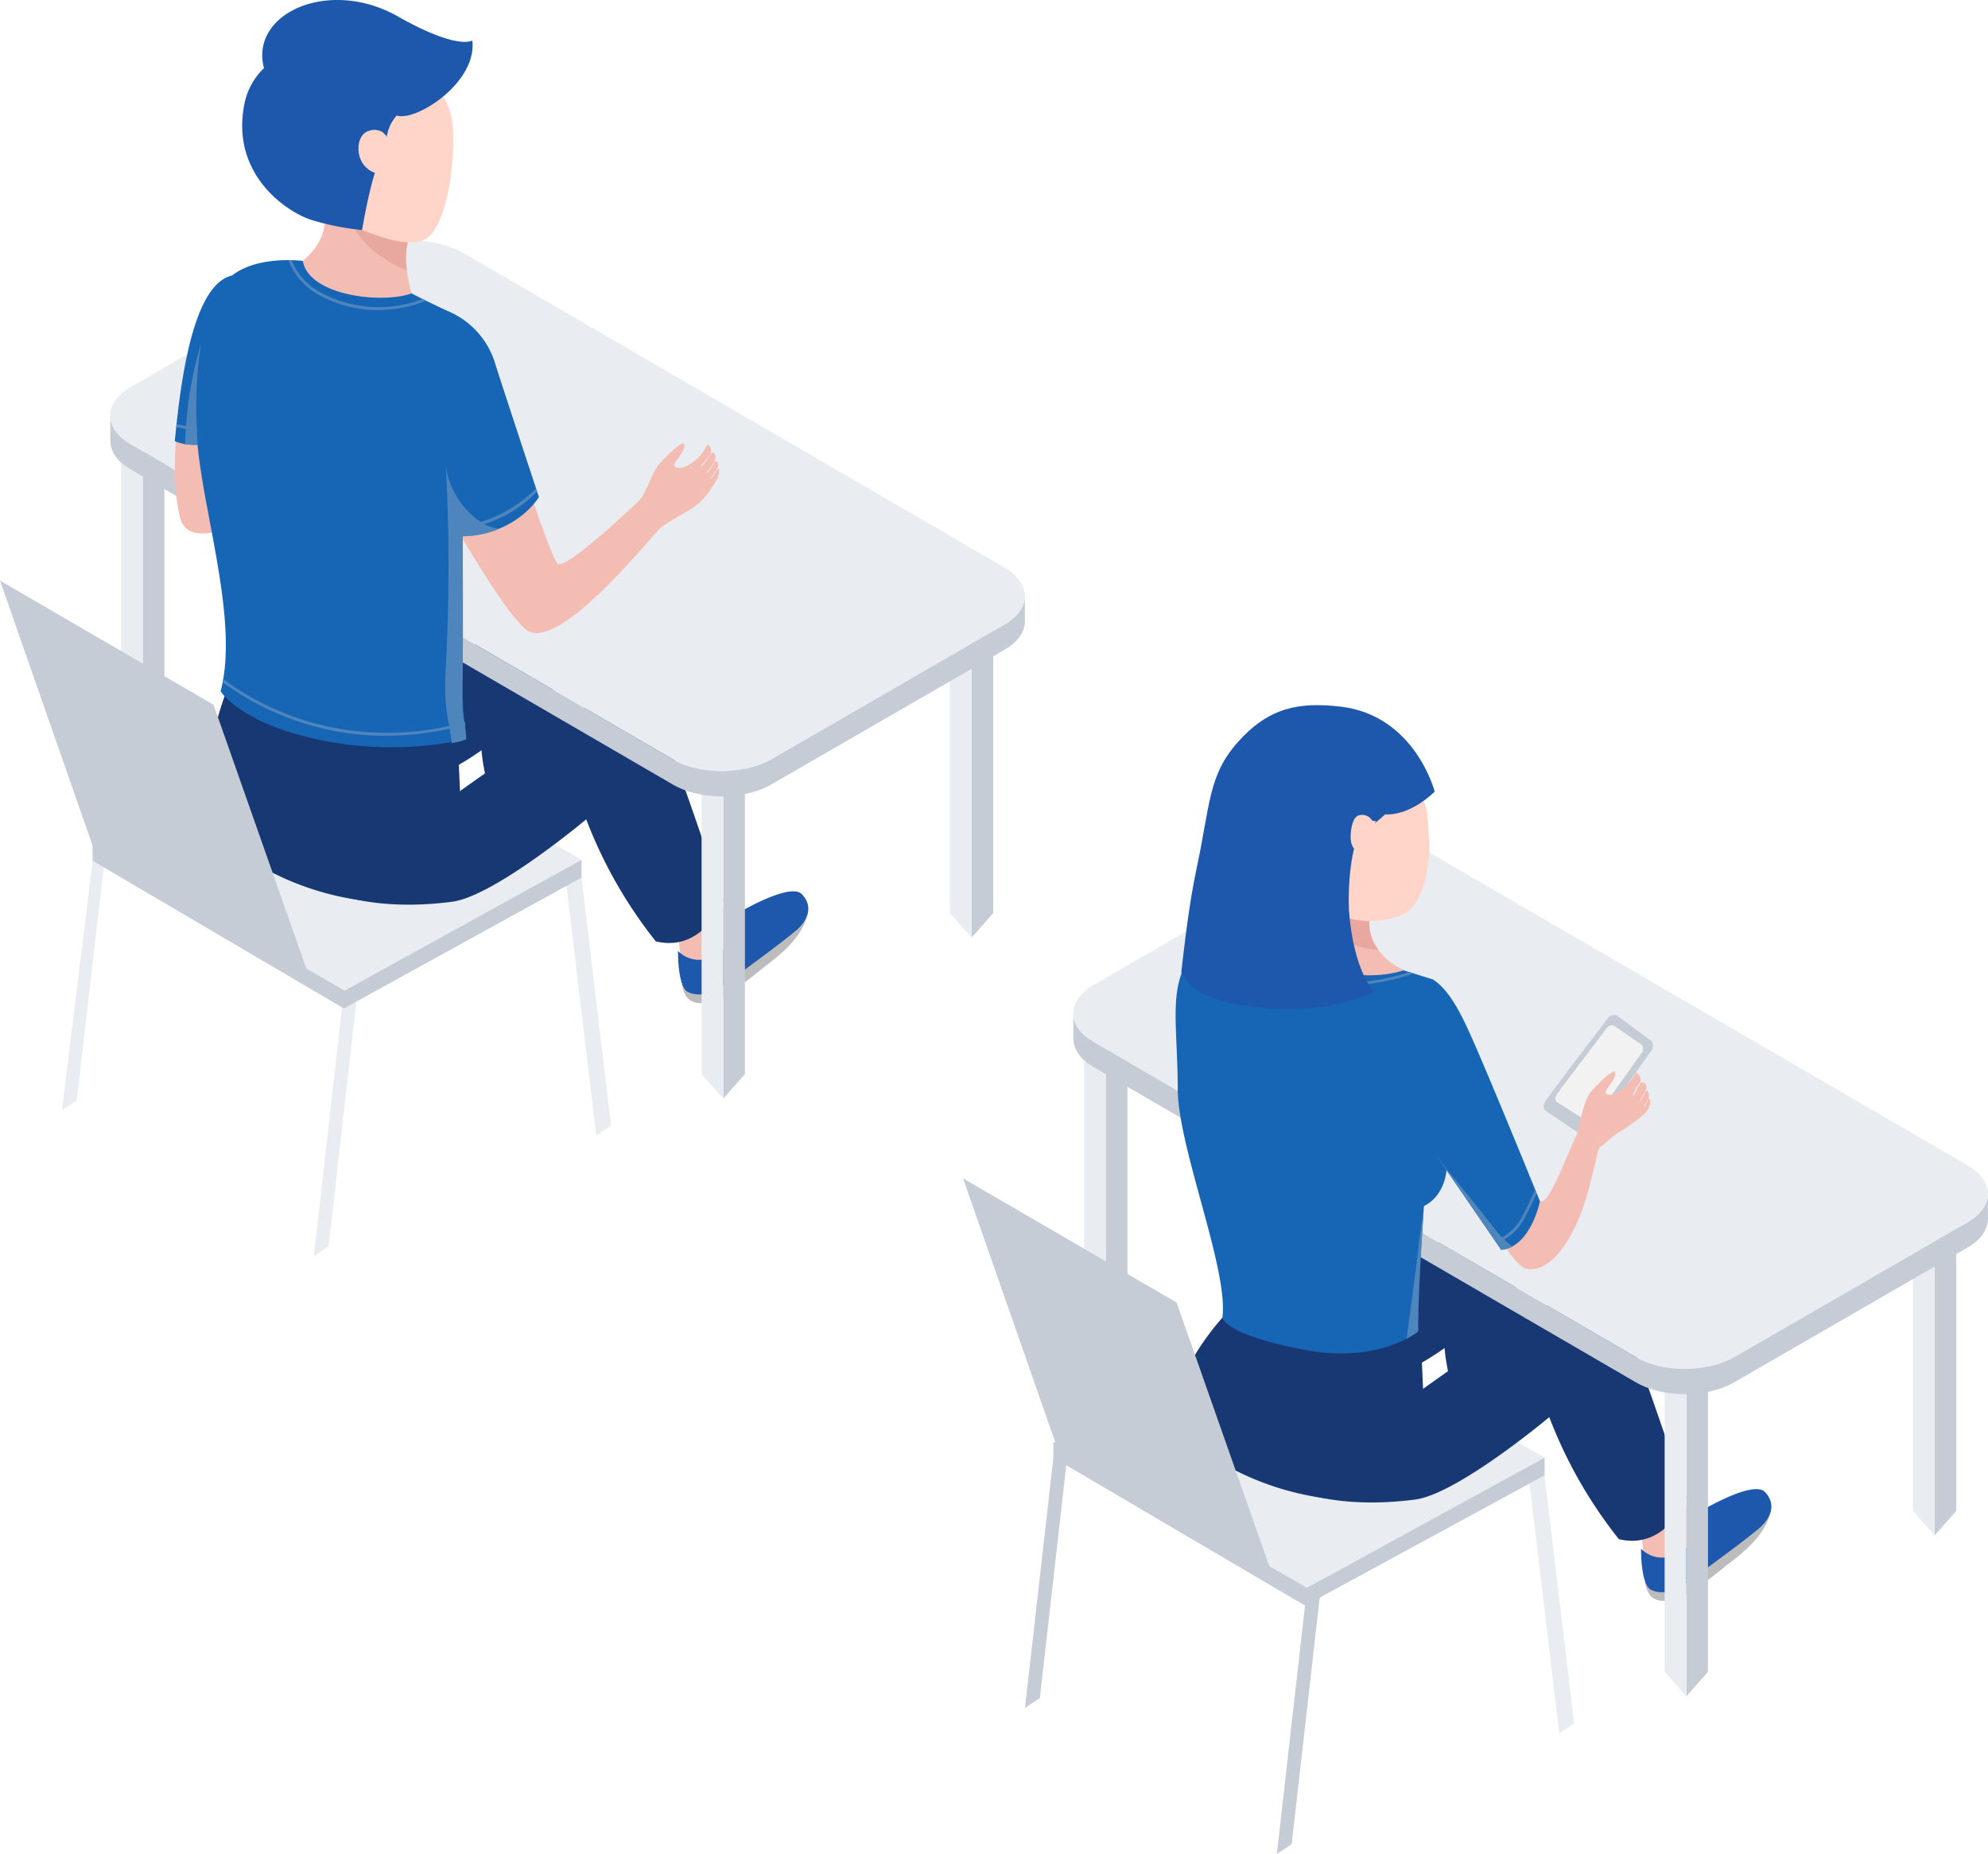 <svg xmlns="http://www.w3.org/2000/svg" width="240.506" height="224.245" viewBox="0 0 240.506 224.245">
  <g id="Group_92823" data-name="Group 92823" transform="translate(28.958 -463.5)">
    <g id="Group_85784" data-name="Group 85784" transform="translate(-28.958 463.5)">
      <g id="Group_85772" data-name="Group 85772" transform="translate(7.493 104.114)">
        <path id="Path_266990" data-name="Path 266990" d="M1599.671,1205.453l-3.716,30.16,1.8-1.2,3.26-28.171Z" transform="translate(-1595.955 -1205.453)" fill="#e9edf2"/>
      </g>
      <g id="Group_85773" data-name="Group 85773" transform="translate(11.146 85.858)">
        <path id="Path_266991" data-name="Path 266991" d="M1500.788,1174.842l-31.229-18.149-27.981,16.192,30.469,18.233Z" transform="translate(-1441.578 -1156.693)" fill="#e9edf2"/>
      </g>
      <g id="Group_85774" data-name="Group 85774" transform="translate(68.293 103.965)">
        <path id="Path_266992" data-name="Path 266992" d="M1432.028,1206.251l3.835,32.188,1.8-1.2-3.835-32.188Z" transform="translate(-1432.028 -1205.054)" fill="#e9edf2"/>
      </g>
      <g id="Group_85775" data-name="Group 85775" transform="translate(37.963 118.556)">
        <path id="Path_266993" data-name="Path 266993" d="M1517.175,1245.224l-3.653,32.188,1.8-1.2,3.653-32.188Z" transform="translate(-1513.523 -1244.026)" fill="#e9edf2"/>
      </g>
      <g id="Group_85776" data-name="Group 85776" transform="translate(114.915 71.738)">
        <path id="Path_266994" data-name="Path 266994" d="M1311.187,1118.979l-2.621,2.434v39.237l2.621-2.969Z" transform="translate(-1305.945 -1118.979)" fill="#c5ccd6"/>
        <path id="Path_266995" data-name="Path 266995" d="M1315.566,1118.979l2.621,2.434v39.237l-2.621-2.969Z" transform="translate(-1315.566 -1118.979)" fill="#e9edf2"/>
      </g>
      <g id="Group_85777" data-name="Group 85777" transform="translate(81.365 104.971)">
        <path id="Path_266996" data-name="Path 266996" d="M1382.279,1215.449a2.772,2.772,0,0,1,1.326,2.338c-.521,3.441-4.277,5.921-5.651,7.041-2.349,1.914-5.137,4.041-7.19,4.1-1.915.053-2.221-1.319-2.442-2.306C1373.109,1223.769,1377.492,1218.3,1382.279,1215.449Z" transform="translate(-1367.203 -1212.563)" fill="#bcbcbc"/>
        <path id="Path_266997" data-name="Path 266997" d="M1389.9,1218.263s4.616,4.071,7.754-3.785c0,0-2.754.349-3.987-6.314-.234-1.267-4.7.715-4.7.715Z" transform="translate(-1388.972 -1207.741)" fill="#f4bdb3"/>
        <path id="Path_266998" data-name="Path 266998" d="M1369.552,1227.52c2.472,1.123,5.035-1.417,6.574-2.526,2.172-1.566,5.573-4.137,6.508-4.949,1.358-1.178,2.1-2.874.688-4.359-1.532-1.615-8.61,2.781-8.61,2.781,3.207.505-.091,4.021-2.983,5.037a3.53,3.53,0,0,1-3.407-.971S1368.25,1226.928,1369.552,1227.52Z" transform="translate(-1367.664 -1212.489)" fill="#1e58ad"/>
      </g>
      <path id="Path_266999" data-name="Path 266999" d="M1465.383,1138.181c6.084-2.708,12.682-7.4,15.574-3.836,1.725,2.127,3.374,6.6,4.383,11.569-1.977,1.619-7.191,3.466-9.755,5-.3-1.774-.515-2.481-.655-4.119a33,33,0,0,1-7.863,4.15c-.32,2.122-.212,2.38.884,3.761a76.264,76.264,0,0,1-8.038,3.292c0-3.744-13.813-9.893-13.813-13.637C1448.493,1143.43,1461.154,1140.064,1465.383,1138.181Z" transform="translate(-1416.677 -1056.049)" fill="#183874"/>
      <path id="Path_267000" data-name="Path 267000" d="M1425.538,1164.545s9.7-6.962,14.4-9.788c4.168-2.5,7.537-1.149,9.185.889,1.21,1.5,2.047,3.5,6.215,15.67l2.165,6.324s-2.32,6.365-8.156,5a55.242,55.242,0,0,1-8.422-14.764s-11.1,9.305-16.227,9.968c-25.094,3.239-28.911-16.77-28.911-16.77Z" transform="translate(-1370.003 -1068.775)" fill="#183874"/>
      <g id="Group_85778" data-name="Group 85778" transform="translate(84.879 91.207)">
        <path id="Path_267001" data-name="Path 267001" d="M1391.409,1170.979l-2.621,2.434v39.237l2.621-2.969Z" transform="translate(-1386.167 -1170.979)" fill="#c5ccd6"/>
        <path id="Path_267002" data-name="Path 267002" d="M1395.788,1170.979l2.621,2.434v39.237l-2.621-2.969Z" transform="translate(-1395.788 -1170.979)" fill="#e9edf2"/>
      </g>
      <g id="Group_85779" data-name="Group 85779" transform="translate(14.647 50.903)">
        <path id="Path_267003" data-name="Path 267003" d="M1578.993,1063.33l-2.621,2.434V1105l2.621-2.97Z" transform="translate(-1573.752 -1063.33)" fill="#c5ccd6"/>
        <path id="Path_267004" data-name="Path 267004" d="M1583.373,1063.33l2.621,2.434V1105l-2.621-2.97Z" transform="translate(-1583.373 -1063.33)" fill="#e9edf2"/>
      </g>
      <g id="Group_85782" data-name="Group 85782" transform="translate(13.336 29.099)">
        <g id="Group_85781" data-name="Group 85781" style="isolation: isolate">
          <path id="Path_267005" data-name="Path 267005" d="M1298.307,1061.675c0,.082.014.164.021.246s.014.177.03.265c.013.072.035.143.054.215s.043.169.072.252a3.3,3.3,0,0,0,.156.37l.032.062a3.688,3.688,0,0,0,.236.391c.013.019.028.037.041.057a4.423,4.423,0,0,0,.277.346c.019.021.036.043.055.064.109.118.229.234.355.348.08.073.17.142.258.213s.153.126.236.186.2.135.3.2.206.14.32.206l65.614,38.131c.182.106.373.2.568.3l.155.073c.176.081.355.158.539.23l.072.029c.2.075.4.143.6.207.142.045.288.084.433.124.11.03.219.062.332.089.153.037.308.068.463.1.107.022.212.046.319.065.315.055.635.1.957.133.1.01.2.017.3.025.189.016.379.03.569.038.122.006.243.008.365.01.154,0,.308,0,.462,0q.193,0,.385-.011c.143-.005.285-.013.428-.023s.259-.02.388-.033.281-.029.421-.047.251-.034.376-.054q.224-.035.446-.078c.117-.022.233-.045.349-.071.176-.039.35-.082.523-.128.112-.03.225-.057.336-.09l.177-.055q.261-.082.512-.175c.049-.018.1-.034.146-.053.153-.059.3-.125.448-.19.072-.032.146-.061.217-.095.213-.1.419-.208.618-.322l28.2-16.281a5.748,5.748,0,0,0,1.868-1.625,3.533,3.533,0,0,0,.466-.911,3,3,0,0,0,.116-.467,2.825,2.825,0,0,0,.038-.471h0l.009,3.052c0,1.256-.826,2.515-2.487,3.474l-28.2,16.281c-.2.115-.406.221-.618.322-.071.034-.147.063-.219.1-.125.056-.249.114-.378.165l-.067.024-.147.054q-.251.093-.511.175l-.178.055c-.041.012-.079.026-.12.037-.07.02-.144.034-.216.053-.173.046-.346.089-.523.128-.047.01-.093.024-.14.034-.069.014-.14.023-.209.036-.148.028-.3.054-.446.078-.061.009-.12.023-.18.031s-.131.014-.2.022c-.14.018-.28.033-.421.047-.067.006-.134.017-.2.022s-.125.006-.187.01c-.142.01-.284.017-.427.023-.072,0-.143.01-.215.012s-.114,0-.171,0c-.153,0-.307,0-.461,0-.077,0-.154,0-.23,0-.045,0-.09-.007-.135-.009-.19-.008-.379-.022-.568-.038-.077-.006-.154-.008-.23-.015-.024,0-.046-.007-.07-.01-.322-.034-.642-.078-.956-.133l-.047-.006c-.092-.017-.181-.04-.272-.058-.155-.032-.311-.062-.463-.1-.112-.027-.221-.059-.332-.089-.145-.04-.291-.079-.433-.124-.031-.01-.063-.017-.093-.027-.173-.056-.344-.117-.511-.181l-.071-.029c-.184-.072-.364-.15-.54-.231l-.155-.073c-.194-.094-.385-.193-.568-.3l-65.614-38.131-.1-.061c-.077-.046-.143-.1-.216-.144-.1-.067-.208-.133-.3-.2s-.157-.124-.235-.186-.178-.141-.259-.213c-.016-.015-.036-.029-.052-.043-.108-.1-.208-.2-.3-.305-.02-.021-.037-.043-.056-.065-.056-.063-.113-.127-.164-.191s-.076-.1-.112-.154l-.041-.056c-.066-.1-.129-.194-.185-.292-.018-.033-.034-.066-.051-.1l-.032-.063a3.333,3.333,0,0,1-.141-.318c-.006-.017-.009-.035-.015-.052-.03-.083-.05-.167-.072-.251-.015-.057-.037-.113-.049-.17,0-.016,0-.03-.005-.046-.016-.088-.022-.176-.03-.265-.005-.058-.018-.115-.019-.172,0-.025,0-.05,0-.074h0Z" transform="translate(-1298.307 -1040.491)" fill="#c5ccd6"/>
          <g id="Group_85780" data-name="Group 85780" transform="translate(0)">
            <path id="Path_267006" data-name="Path 267006" d="M1300.817,1022.8c-3.3,1.9-3.318,4.992-.041,6.9l65.614,38.131a13.119,13.119,0,0,0,11.906,0l28.2-16.281c3.3-1.9,3.319-4.992.041-6.9l-65.614-38.131a13.118,13.118,0,0,0-11.906,0Z" transform="translate(-1298.33 -1005.094)" fill="#e9edf2"/>
          </g>
        </g>
      </g>
      <path id="Path_267007" data-name="Path 267007" d="M1492.316,1003.24l7.511,5.908,10.712.234s-4.383-8.739-.867-13.784c0,0-11.065-2.033-11.17.667C1498.316,1001.007,1492.316,1003.24,1492.316,1003.24Z" transform="translate(-1459.179 -969.596)" fill="#f4bdb3"/>
      <path id="Path_267008" data-name="Path 267008" d="M1510.1,1154.288l.7,16.182s-7.2,4.822-12.818,3.889a33.949,33.949,0,0,1-15.15-6.291c-6.677-4.587-.341-19.861-.341-19.861l17.943,5.489Z" transform="translate(-1454.751 -1065.526)" fill="#183874"/>
      <path id="Path_267009" data-name="Path 267009" d="M1504.143,998.188c-1-.375-.981-.739-2.068-1.085-1.584-.5-3.107-.919-4.552-1.262-.423.024-.83.059-1.215.105a9.91,9.91,0,0,0,4.2,5.346,13.458,13.458,0,0,0,3,1.618A7.31,7.31,0,0,1,1504.143,998.188Z" transform="translate(-1454.278 -970.207)" fill="#e8a8a0"/>
      <path id="Path_267010" data-name="Path 267010" d="M1535.844,1021.823s-6.216,16.359-3.663,27.175c1.412,5.985,14.9-3.427,14.9-3.427Z" transform="translate(-1510.417 -986.461)" fill="#f4bdb3"/>
      <path id="Path_267011" data-name="Path 267011" d="M1403.785,1048.915s6.973,22.2,7.982,22.7c1.185.592,9.753-7.6,9.753-7.6h0c.066-.081.132-.161.2-.24.709-.845,1.136-2.517,2.082-3.984.273-.422,2.906-3.133,3.165-2.7.464.772-1.455,2.336-1.1,2.7.482.5,1.619.039,2.4-.626a5.381,5.381,0,0,0,1.553-1.992.825.825,0,0,1,.295,1.224c-.469.791-1.086,1.3-1.042,1.384.073.133.6-.56,1.1-1.377.41-.674.809.127.549.718-.341.777-.977,1.389-.939,1.479.047.11.507-.534.961-1.347.144-.258.595.249.307.762-.421.752-.821,1.161-.688,1.194.088.022.756-1.255.811-1.167.185.294.119,1.094-.767,2.266a7.565,7.565,0,0,1-2.844,2.83c-1.1.686-2.157,1.241-3.223,1.963-.908.615-11.344,14.072-15.849,12.793-2.568-.729-11.366-16.7-11.366-16.7Z" transform="translate(-1344.251 -1003.409)" fill="#f4bdb3"/>
      <path id="Path_267012" data-name="Path 267012" d="M1483.229,969.463c.682-.651,4.8.739,4.775-.111-.023-.751-.675-1.337-1.169-1.942a5.6,5.6,0,0,1-.252-6.674c1.395-2.067,3.173-4.078,5.895-3.929,1.308.072,1.785-1.454,3.052-1.187,3.653-.482,4.474,3.659,4.116,8.278-.125,1.62-.529,6.857-2.564,9.414-2.013,2.53-7.906-.414-8.415-.46a8.64,8.64,0,0,1-4.12-1.165S1482.239,970.409,1483.229,969.463Z" transform="translate(-1444.868 -945.021)" fill="#ffd5ca"/>
      <path id="Path_267013" data-name="Path 267013" d="M1477.086,939.792a8.183,8.183,0,0,1,2.341-4.178c-1.769-6.632,7.866-10.972,16.181-6.26,7.3,4.138,9.019,2.917,9.019,2.917.605,5.121-6.867,9.859-9.141,9.075a4.895,4.895,0,0,0-1.081,4.564c-.719.951-.5-.124-1.005.9-1.083,2.2-2.114,8.4-2.114,8.4a33.1,33.1,0,0,1-5.89-1.163C1482.386,953.2,1475.239,948.541,1477.086,939.792Z" transform="translate(-1447.487 -927.374)" fill="#1e58ad"/>
      <path id="Path_267014" data-name="Path 267014" d="M1507.05,971.288a3.251,3.251,0,0,0-1.024-1.656,1.9,1.9,0,0,0-1.638-.176c-1.381.392-1.561,2.36-.99,3.573a2.993,2.993,0,0,0,1.559,1.464,2.56,2.56,0,0,0,1.659-.228" transform="translate(-1459.726 -953.637)" fill="#ffd5ca"/>
      <path id="Path_267015" data-name="Path 267015" d="M1455.367,1031.288c-.153-6.677.432-12.243,2.99-16.5s9.907-3.284,9.907-3.284a3.451,3.451,0,0,0,.9,1.765c2.593,2.8,9.493,3.211,12.245,2.161,0,0,2.352,1.209,4.366,2.127a10.03,10.03,0,0,1,5.813,6.538c.938,2.966,5.239,15.97,5.239,15.97s-2.64,4.525-9.234,4.735c0,0,.076,9.563-.017,16.5a56.637,56.637,0,0,0,.454,8.049,42.154,42.154,0,0,1-16.941.242c-10.279-1.941-12.766-6.032-12.766-6.032C1460.707,1054.511,1455.574,1040.319,1455.367,1031.288Z" transform="translate(-1431.631 -979.947)" fill="#1766b6"/>
      <path id="Path_267016" data-name="Path 267016" d="M1561.418,1016.373c-4.9,1.079-6.306,13.561-6.94,20.042a6.267,6.267,0,0,0,2.882.416C1557.281,1026.066,1560.179,1022.567,1561.418,1016.373Z" transform="translate(-1533.332 -983.051)" fill="#1766b6"/>
      <path id="Path_267017" data-name="Path 267017" d="M1468.205,1078.091a228.508,228.508,0,0,1,0,24c-.261,4.844.112,5.4.726,9.44a6.347,6.347,0,0,0,1.735-.464c-.1-2.81-.524-1.625-.454-6.017.116-7.268.017-18.531.017-18.531a10.829,10.829,0,0,0,4.45-.921C1472.53,1085.593,1468.857,1082.545,1468.205,1078.091Z" transform="translate(-1414.261 -1021.662)" fill="#4e85bd"/>
      <path id="Path_267018" data-name="Path 267018" d="M1565.983,1050.5c0-.388-.09-2.074-.1-2.489a48.262,48.262,0,0,1,.546-9.821,46.2,46.2,0,0,0-1.152,4.69,48.865,48.865,0,0,0-.8,7.548A7.557,7.557,0,0,0,1565.983,1050.5Z" transform="translate(-1542.089 -996.699)" fill="#4e85bd"/>
      <path id="Path_267019" data-name="Path 267019" d="M1508.421,1016.328l-.43-.213a14.805,14.805,0,0,1-12.553-.9,7.648,7.648,0,0,1-3.317-3.8c-.118,0-.24,0-.37,0a8.061,8.061,0,0,0,3.512,4.108,14.565,14.565,0,0,0,7.285,1.929A16.489,16.489,0,0,0,1508.421,1016.328Z" transform="translate(-1456.85 -979.948)" fill="#4e85bd"/>
      <path id="Path_267020" data-name="Path 267020" d="M1465.508,1085.252a17.666,17.666,0,0,1-3.9,2.89,21.969,21.969,0,0,1-5.62,1.891l.078.343a23.033,23.033,0,0,0,5.762-1.9,15.825,15.825,0,0,0,3.8-2.857Z" transform="translate(-1400.667 -1026.142)" fill="#4e85bd"/>
      <path id="Path_267021" data-name="Path 267021" d="M1498.891,1153.6a36.483,36.483,0,0,0,9.6-1.321q-.012-.174-.024-.359a34.241,34.241,0,0,1-18.576.08,33.364,33.364,0,0,1-10.689-5.259c-.021.13-.043.259-.067.385a33.713,33.713,0,0,0,10.659,5.212A33.182,33.182,0,0,0,1498.891,1153.6Z" transform="translate(-1452.201 -1064.608)" fill="#4e85bd"/>
      <path id="Path_267022" data-name="Path 267022" d="M1568.362,1065.174c0-.118.006-.236.01-.352-.826-.1-1.649-.232-2.464-.4-.012.119-.025.234-.037.351C1566.695,1064.942,1567.527,1065.075,1568.362,1065.174Z" transform="translate(-1544.551 -1013.108)" fill="#4e85bd"/>
      <g id="Group_85783" data-name="Group 85783" transform="translate(0 70.227)">
        <path id="Path_267023" data-name="Path 267023" d="M1556.085,1129.955l-25.832-15.012,11.232,32.135,25.924,15.065Z" transform="translate(-1530.253 -1114.943)" fill="#c5ccd6"/>
      </g>
      <path id="Path_267024" data-name="Path 267024" d="M1500.735,1202.261v2.135l-28.758,15.834-30.389-17.862-.01-1.846,30.489,17.553Z" transform="translate(-1430.379 -1098.254)" fill="#c5ccd6"/>
    </g>
    <g id="Group_85807" data-name="Group 85807" transform="translate(87.551 548.788)">
      <g id="Group_85792" data-name="Group 85792" transform="translate(7.493 87.905)">
        <path id="Path_267051" data-name="Path 267051" d="M1287.371,1391.152l-3.653,32.188,1.8-1.2,3.653-32.188Z" transform="translate(-1283.719 -1389.955)" fill="#c5ccd6"/>
      </g>
      <g id="Group_85793" data-name="Group 85793" transform="translate(11.146 72.874)">
        <path id="Path_267052" data-name="Path 267052" d="M1189.6,1367.958l-31.229-18.149L1130.393,1366l30.47,18.233Z" transform="translate(-1130.393 -1349.809)" fill="#e9edf2"/>
      </g>
      <g id="Group_85794" data-name="Group 85794" transform="translate(68.292 90.98)">
        <path id="Path_267053" data-name="Path 267053" d="M1120.843,1399.367l3.835,32.188,1.8-1.2-3.835-32.188Z" transform="translate(-1120.843 -1398.17)" fill="#e9edf2"/>
      </g>
      <g id="Group_85795" data-name="Group 85795" transform="translate(37.962 105.794)">
        <path id="Path_267054" data-name="Path 267054" d="M1206.058,1438.711l-3.653,32.188,1.8-1.2,3.628-31.966Z" transform="translate(-1202.406 -1437.737)" fill="#c5ccd6"/>
      </g>
      <g id="Group_85796" data-name="Group 85796" transform="translate(114.915 58.754)">
        <path id="Path_267055" data-name="Path 267055" d="M1000,1312.1l-2.621,2.434v39.237L1000,1350.8Z" transform="translate(-994.76 -1312.096)" fill="#c5ccd6"/>
        <path id="Path_267056" data-name="Path 267056" d="M1004.381,1312.1l2.621,2.434v39.237l-2.621-2.969Z" transform="translate(-1004.381 -1312.096)" fill="#e9edf2"/>
      </g>
      <g id="Group_85797" data-name="Group 85797" transform="translate(81.365 91.986)">
        <path id="Path_267057" data-name="Path 267057" d="M1071.094,1408.565a2.774,2.774,0,0,1,1.326,2.339c-.521,3.441-4.277,5.921-5.651,7.04-2.349,1.914-5.137,4.041-7.19,4.1-1.915.053-2.221-1.319-2.442-2.306C1061.924,1416.885,1066.308,1411.416,1071.094,1408.565Z" transform="translate(-1056.019 -1405.679)" fill="#bcbcbc"/>
        <path id="Path_267058" data-name="Path 267058" d="M1078.72,1411.379s4.616,4.071,7.754-3.785c0,0-2.754.349-3.987-6.314-.234-1.267-4.7.715-4.7.715Z" transform="translate(-1077.787 -1400.858)" fill="#f4bdb3"/>
        <path id="Path_267059" data-name="Path 267059" d="M1058.368,1420.636c2.471,1.123,5.035-1.416,6.574-2.526,2.172-1.566,5.573-4.137,6.508-4.948,1.358-1.178,2.1-2.875.687-4.36-1.531-1.615-8.609,2.781-8.609,2.781,3.207.505-.091,4.021-2.983,5.037a3.53,3.53,0,0,1-3.407-.971S1057.065,1420.045,1058.368,1420.636Z" transform="translate(-1056.479 -1405.604)" fill="#1e58ad"/>
      </g>
      <path id="Path_267060" data-name="Path 267060" d="M1154.2,1331.3c6.084-2.709,12.682-7.4,15.574-3.836,1.725,2.127,3.374,6.6,4.383,11.569-1.977,1.619-7.191,3.467-9.755,5-.3-1.773-.515-2.48-.655-4.118a33.007,33.007,0,0,1-7.862,4.15c-.32,2.122-.212,2.38.883,3.761a76.333,76.333,0,0,1-8.038,3.292c0-3.744-13.812-7.666-13.812-11.41C1137.307,1338.773,1149.969,1333.18,1154.2,1331.3Z" transform="translate(-1105.493 -1262.151)" fill="#183874"/>
      <path id="Path_267061" data-name="Path 267061" d="M1114.353,1357.661s9.7-6.962,14.4-9.787c4.167-2.5,7.537-1.149,9.185.889,1.21,1.5,2.047,3.5,6.214,15.671l2.166,6.324s-2.321,6.365-8.156,5a55.245,55.245,0,0,1-8.422-14.763s-11.1,9.305-16.227,9.968c-25.094,3.238-28.911-16.77-28.911-16.77Z" transform="translate(-1058.818 -1274.876)" fill="#183874"/>
      <g id="Group_85798" data-name="Group 85798" transform="translate(84.879 78.223)">
        <path id="Path_267062" data-name="Path 267062" d="M1080.224,1364.1l-2.621,2.434v39.237l2.621-2.97Z" transform="translate(-1074.982 -1364.096)" fill="#c5ccd6"/>
        <path id="Path_267063" data-name="Path 267063" d="M1084.6,1364.1l2.621,2.434v39.237l-2.621-2.97Z" transform="translate(-1084.603 -1364.096)" fill="#e9edf2"/>
      </g>
      <g id="Group_85799" data-name="Group 85799" transform="translate(14.646 37.918)">
        <path id="Path_267064" data-name="Path 267064" d="M1267.808,1256.447l-2.621,2.433v39.237l2.621-2.97Z" transform="translate(-1262.567 -1256.447)" fill="#c5ccd6"/>
        <path id="Path_267065" data-name="Path 267065" d="M1272.188,1256.447l2.621,2.433v39.237l-2.621-2.97Z" transform="translate(-1272.188 -1256.447)" fill="#e9edf2"/>
      </g>
      <g id="Group_85802" data-name="Group 85802" transform="translate(13.336 16.114)">
        <g id="Group_85801" data-name="Group 85801" style="isolation: isolate">
          <path id="Path_267066" data-name="Path 267066" d="M987.122,1254.791c0,.082.013.164.021.246s.014.177.03.265c.013.072.035.143.054.215s.042.168.072.252a3.287,3.287,0,0,0,.156.37l.032.062a3.73,3.73,0,0,0,.236.39c.013.019.028.038.041.057a4.316,4.316,0,0,0,.277.345c.019.021.036.043.055.064.109.119.228.234.355.349.08.072.17.142.258.213s.153.126.236.186.2.135.3.2.206.14.32.206l65.614,38.131c.182.106.373.2.568.3l.155.073q.264.122.539.23l.072.029c.2.075.4.143.6.207.142.045.288.084.433.124.111.03.219.062.332.089.152.037.308.068.463.1.106.021.212.046.319.065.315.055.635.1.957.133.1.01.2.016.3.025.189.016.379.03.57.038.122.005.243.008.365.01.154,0,.308,0,.462,0,.128,0,.257-.006.385-.011s.285-.013.427-.023.259-.02.388-.032.281-.029.421-.047.251-.034.376-.053q.224-.035.446-.078c.117-.022.234-.046.349-.071.177-.039.35-.083.523-.129.112-.03.225-.057.335-.09l.178-.055q.261-.082.512-.175c.049-.018.1-.035.146-.054.153-.059.3-.125.448-.19.072-.032.147-.061.217-.094.213-.1.419-.208.618-.323l28.2-16.281a5.749,5.749,0,0,0,1.867-1.625,3.539,3.539,0,0,0,.466-.911,2.982,2.982,0,0,0,.116-.467,2.856,2.856,0,0,0,.038-.471h0l.009,3.052c0,1.257-.826,2.515-2.487,3.474l-28.2,16.281c-.2.115-.405.222-.617.322-.071.034-.147.063-.219.1-.125.056-.249.114-.378.165l-.067.025c-.049.019-.1.036-.147.053q-.252.093-.511.175l-.178.055-.12.037c-.071.02-.145.034-.216.053-.173.045-.346.089-.523.128-.048.011-.093.025-.14.035-.068.014-.14.023-.209.036-.148.028-.3.054-.446.078-.06.009-.119.023-.18.031s-.131.014-.2.022c-.14.018-.28.033-.42.047-.067.007-.134.017-.2.022s-.125.006-.187.01c-.142.01-.284.017-.427.023-.072,0-.143.01-.215.012s-.114,0-.171,0c-.154,0-.307,0-.461,0-.077,0-.154,0-.231,0-.045,0-.09-.007-.135-.009-.19-.008-.379-.022-.568-.038-.077-.006-.154-.008-.23-.015-.024,0-.047-.007-.07-.01-.322-.034-.642-.078-.957-.133l-.047-.006c-.092-.017-.181-.04-.272-.058-.155-.031-.311-.062-.463-.1-.112-.027-.221-.059-.332-.089-.146-.04-.291-.079-.433-.124-.031-.01-.063-.017-.093-.027q-.26-.084-.511-.18l-.071-.029q-.276-.108-.54-.23l-.155-.073c-.194-.094-.386-.192-.568-.3l-65.614-38.131-.1-.061c-.077-.046-.143-.1-.216-.144-.1-.067-.208-.133-.3-.2s-.158-.123-.235-.185-.178-.141-.259-.214c-.016-.015-.036-.029-.052-.043-.108-.1-.208-.2-.3-.3-.02-.022-.037-.044-.056-.066-.056-.063-.113-.127-.164-.191s-.076-.1-.112-.154l-.041-.056c-.066-.1-.13-.194-.185-.292-.018-.032-.034-.066-.051-.1l-.032-.063a3.342,3.342,0,0,1-.141-.317c-.006-.018-.009-.035-.015-.053-.03-.083-.05-.167-.072-.251-.015-.057-.037-.113-.049-.17,0-.015,0-.031-.005-.046-.016-.088-.023-.177-.03-.265-.005-.057-.018-.115-.02-.172,0-.025,0-.049,0-.074h0Z" transform="translate(-987.122 -1233.607)" fill="#c5ccd6"/>
          <g id="Group_85800" data-name="Group 85800" transform="translate(0)">
            <path id="Path_267067" data-name="Path 267067" d="M989.632,1215.921c-3.3,1.9-3.319,4.992-.041,6.9l65.614,38.131a13.118,13.118,0,0,0,11.906,0l28.2-16.281c3.3-1.9,3.319-4.992.041-6.9l-65.614-38.13a13.12,13.12,0,0,0-11.906,0Z" transform="translate(-987.145 -1198.211)" fill="#e9edf2"/>
          </g>
        </g>
      </g>
      <path id="Path_267068" data-name="Path 267068" d="M1198.161,1354.747l.7,16.182s-7.2,4.822-12.818,3.889a33.958,33.958,0,0,1-15.15-6.291c-6.677-4.587,3.289-15.467,3.289-15.467l14.314,1.094Z" transform="translate(-1142.811 -1278.969)" fill="#183874"/>
      <g id="Group_85803" data-name="Group 85803" transform="translate(0 57.242)">
        <path id="Path_267069" data-name="Path 267069" d="M1244.9,1323.072l-25.832-15.012,11.232,32.135,25.923,15.065Z" transform="translate(-1219.068 -1308.06)" fill="#c5ccd6"/>
      </g>
      <g id="Group_85806" data-name="Group 85806" transform="translate(25.716 0)">
        <g id="Group_85805" data-name="Group 85805" transform="translate(32.088 37.473)">
          <g id="Group_85804" data-name="Group 85804" transform="translate(12.432)">
            <path id="Path_267070" data-name="Path 267070" d="M1101.513,1269.116c2.833-3.749,4.369-5.968,6.827-9.428a1.045,1.045,0,0,0,.094-1.285l-3.97-2.923c-.371-.338-.944-.326-1.4.288-2.735,3.653-4.48,5.836-7.388,9.817-.342.468-.379.971-.089,1.219l4.243,2.883C1100.217,1270.022,1101.04,1269.743,1101.513,1269.116Z" transform="translate(-1095.388 -1255.258)" fill="#c5ccd6"/>
            <path id="Path_267071" data-name="Path 267071" d="M1103.488,1269.578c2.272-3.007,3.5-4.787,5.475-7.561a.838.838,0,0,0,.075-1.031l-3.184-2.2c-.3-.271-.746-.27-1.115.222-2.193,2.93-3.605,4.689-5.937,7.882-.274.375-.3.779-.071.978l3.4,2.164C1102.448,1270.3,1103.108,1270.081,1103.488,1269.578Z" transform="translate(-1097.149 -1257.354)" fill="#f2f2f2"/>
          </g>
          <path id="Path_267072" data-name="Path 267072" d="M1103.281,1278.136s3.961,10.634,4.925,11.115c1.131.566,3.411-6.141,4.57-8.275.048-.087.541-3.391,1.444-4.792.26-.4,2.776-2.992,3.022-2.581.443.737-1.389,2.231-1.049,2.581.46.475,1.395,0,2.138-.637a5.876,5.876,0,0,0,1.434-1.824.816.816,0,0,1,.458,1.268,3.922,3.922,0,0,0-.764,1.459c.094.11.379-.638.785-1.354.315-.556,1.122.023.755.745a11.054,11.054,0,0,0-.715,1.372c.045.105.253-.448.746-1.3.141-.244.51.332.294.85-.263.63-.587.917-.494,1.007.117.114.417-1.033.577-.934.357.22.122,1.367-.966,2.179a23.928,23.928,0,0,1-2.8,1.959c-1.053.655-1.132,1.007-2.15,1.7-.421.285-.978,4.634-2.44,8.305-1.555,3.906-4.078,7.116-6.632,6.364-2.446-.721-10.073-16.1-10.073-16.1l-.136-.514C1097.059,1280.7,1101.321,1280.341,1103.281,1278.136Z" transform="translate(-1096.214 -1266.707)" fill="#f4bdb3"/>
        </g>
        <path id="Path_267073" data-name="Path 267073" d="M1172.353,1221.7l7.174,5.643,10.284-3.08s-7.45-1.461-5.467-10.463c0,0-6.194-.832-6.295,1.747C1177.873,1220.079,1172.353,1221.7,1172.353,1221.7Z" transform="translate(-1160.881 -1191.771)" fill="#f4bdb3"/>
        <path id="Path_267074" data-name="Path 267074" d="M1191.892,1220.723c-1-.375-.981-.739-2.068-1.085-1.584-.5-3.107-.919-4.552-1.262-.424.024-.831.059-1.215.105.6,1.64.765,2.287,3.431,4.016a11.883,11.883,0,0,0,5.49,1.839A5.125,5.125,0,0,1,1191.892,1220.723Z" transform="translate(-1168.429 -1194.712)" fill="#e8a8a0"/>
        <path id="Path_267075" data-name="Path 267075" d="M1167.873,1194.481c.664-.5,4.124,1.143,4.189.4.057-.66-.453-1.24-.822-1.82a4.938,4.938,0,0,1,.469-5.866c1.434-1.665,3.2-3.241,5.565-2.829,1.137.2.473-1.088,1.554-.723,3.247-.044,2.967,1.533,3.256,5.736.134,1.95-.364,7.239-2.849,8.7a9.6,9.6,0,0,1-5.777.854,10.019,10.019,0,0,1-4.17-1.562S1166.908,1195.207,1167.873,1194.481Z" transform="translate(-1151.411 -1172.939)" fill="#ffd5ca"/>
        <path id="Path_267076" data-name="Path 267076" d="M1132.152,1248.069c-.023-7.768-1.108-11.818,1.335-15.884s13.292-2.514,13.292-2.514a4.646,4.646,0,0,0,.97,2.117c2.477,2.675,8.456,2.987,11.677,1.9.083-.028,2.338.708,3.578,1.081,2.2,1.386,3.743,4.814,5.14,8.019,2.653,6.086,7.827,18.825,7.827,18.825s-1.111,5.521-4.685,5.868L1162.5,1254.7s-1.264,14.974-1.264,22.653c0,0-4.7,3.929-13.656,2.239-9.819-1.854-10.026-3.9-10.026-3.9C1138.319,1269.869,1132.173,1255.1,1132.152,1248.069Z" transform="translate(-1131.893 -1201.598)" fill="#1766b6"/>
        <path id="Path_267077" data-name="Path 267077" d="M1172.716,1229.714c.134-.015.268-.027.4-.04a15.2,15.2,0,0,0,10.53,5.625,25.77,25.77,0,0,0,9.848-1.231l.539.166a26.83,26.83,0,0,1-8.588,1.476c-.6,0-1.215-.024-1.828-.075A15.567,15.567,0,0,1,1172.716,1229.714Z" transform="translate(-1165.241 -1201.779)" fill="#4e85bd"/>
        <path id="Path_267078" data-name="Path 267078" d="M1172.723,1159.684c3.763-4.249,7.428-4.908,12.43-4.337,9.045,1.033,11.42,10.276,11.42,10.276s-2.777,2.9-5.99,2.763c-1.879,1.676-1.079.838-1.079.838-2.929-.853-3.588,7.846-3.248,11.418.468,4.923,1.825,7.941,3.021,9.178,0,0-6.25,3.63-17.4,1.4-5.1-1.021-5.963-3.753-5.963-3.753.387-3.161.891-8.041,1.87-12.611C1169.418,1167.224,1169.168,1163.7,1172.723,1159.684Z" transform="translate(-1165.232 -1155.17)" fill="#1e58ad"/>
        <ellipse id="Ellipse_66" data-name="Ellipse 66" cx="4.269" cy="5.328" rx="4.269" ry="5.328" transform="translate(24.271 50.27)" fill="#1766b6"/>
        <path id="Path_267079" data-name="Path 267079" d="M1140.864,1298.9c1.716,2.5,3.159,3.983,7.135,9.053a13.693,13.693,0,0,0,2.49,2.614,3.515,3.515,0,0,1-1.327.406Z" transform="translate(-1109.77 -1245.086)" fill="#4e85bd"/>
        <path id="Path_267080" data-name="Path 267080" d="M1170.565,1326.826c.381-2.759.579-5.4,1.018-7.6-.319,4.728-.641,10.456-.641,14.33a8.587,8.587,0,0,1-1.395.875S1170.146,1329.857,1170.565,1326.826Z" transform="translate(-1141.602 -1257.802)" fill="#4e85bd"/>
        <path id="Path_267081" data-name="Path 267081" d="M1136.6,1315a6.284,6.284,0,0,1-3.45,3.168l-.2-.287a5.986,5.986,0,0,0,3.354-3.043c.613-1.11,1.093-2.17,1.518-3.127l.176.431C1137.608,1313.023,1137.161,1313.987,1136.6,1315Z" transform="translate(-1094.325 -1253.099)" fill="#4e85bd"/>
      </g>
      <path id="Path_267082" data-name="Path 267082" d="M1187.888,1192.574a2.864,2.864,0,0,0-.725-1.555,1.45,1.45,0,0,0-1.415-.323c-.889.313-1.024,2.373-.927,3.025a1.86,1.86,0,0,0,.9,1.442,2.257,2.257,0,0,0,1.475-.028" transform="translate(-1137.901 -1177.354)" fill="#ffd5ca"/>
      <path id="Path_267083" data-name="Path 267083" d="M1189.821,1395.073v2.135l-28.984,15.755-30.444-17.89v-1.921l30.687,17.667Z" transform="translate(-1119.465 -1304.051)" fill="#c5ccd6"/>
    </g>
  </g>
</svg>
